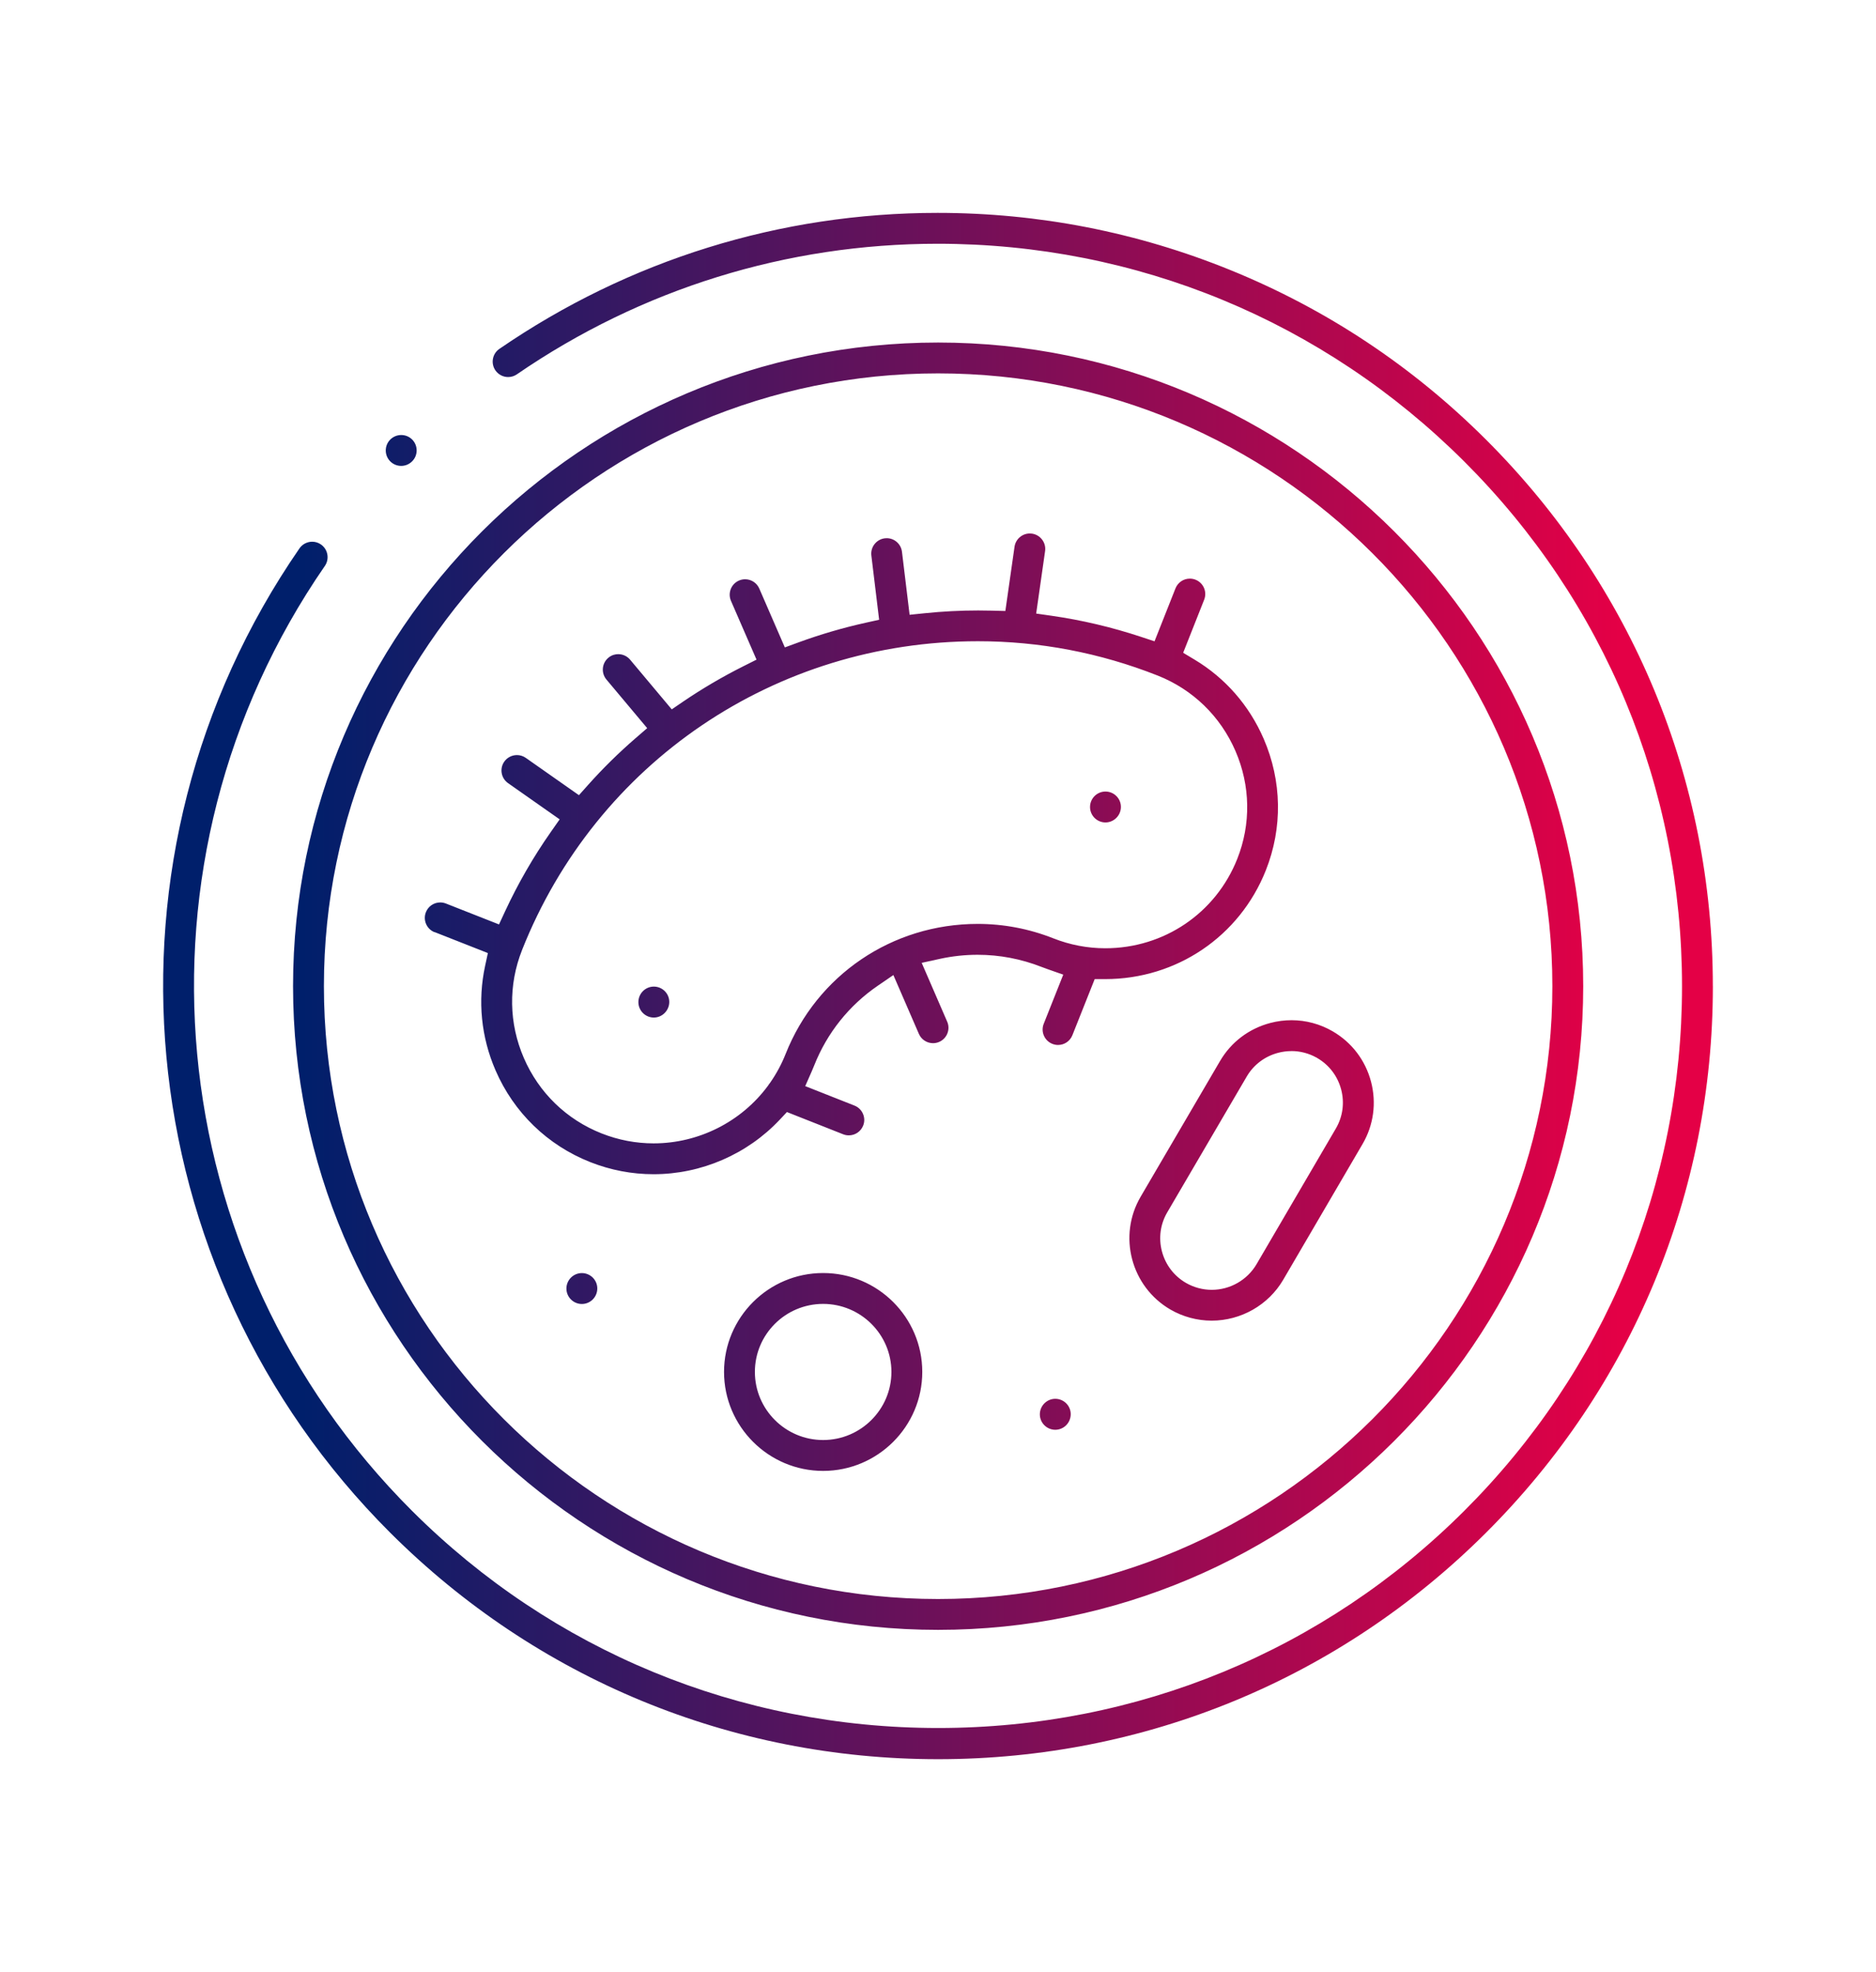 <?xml version="1.0" encoding="UTF-8"?>
<svg id="Layer_1" data-name="Layer 1" xmlns="http://www.w3.org/2000/svg" xmlns:xlink="http://www.w3.org/1999/xlink" viewBox="0 0 644 677">
  <defs>
    <style>
      .cls-1 {
        fill: url(#linear-gradient);
      }
    </style>
    <linearGradient id="linear-gradient" x1="56" y1="338.5" x2="588" y2="338.5" gradientUnits="userSpaceOnUse">
      <stop offset=".09" stop-color="#001f6b"/>
      <stop offset=".94" stop-color="#e40046"/>
    </linearGradient>
  </defs>
  <path class="cls-1" d="m149.22,319.99l18.26,7.19-.95,4.4c-2.6,12.03-1.37,24.43,3.57,35.84,6.29,14.53,17.85,25.73,32.54,31.53,6.97,2.75,14.28,4.15,21.72,4.15,16.34,0,32.13-6.82,43.32-18.72l2.46-2.62,19.3,7.63c.63.25,1.28.37,1.94.37,2.19,0,4.12-1.32,4.93-3.35.52-1.31.5-2.75-.07-4.05-.56-1.3-1.6-2.3-2.91-2.82l-16.91-6.68,2.22-5.04c.3-.69.59-1.38.87-2.08,4.41-11.14,11.97-20.61,21.87-27.38l5.3-3.63,8.76,20.2c.84,1.94,2.75,3.19,4.86,3.19.72,0,1.43-.15,2.1-.44,1.3-.56,2.3-1.6,2.82-2.91.52-1.32.5-2.76-.07-4.05l-8.75-20.18,6.29-1.38c4.23-.92,8.57-1.39,12.88-1.39,7.57,0,15,1.42,22.09,4.21.71.28,1.42.53,2.13.78l5.21,1.83-6.71,16.88c-1.08,2.71.25,5.8,2.96,6.88.63.25,1.29.38,1.95.38,2.18,0,4.12-1.31,4.93-3.34l7.66-19.27h3.6c24.51,0,46.16-14.66,55.15-37.34,5.8-14.61,5.54-30.64-.73-45.14-4.96-11.46-13.18-20.88-23.79-27.23l-3.86-2.31,7.21-18.22c.52-1.32.5-2.76-.06-4.05-.56-1.3-1.6-2.3-2.91-2.82-.63-.25-1.28-.37-1.95-.37-2.19,0-4.12,1.32-4.93,3.35l-7.19,18.17-4.75-1.57c-9.99-3.3-20.3-5.73-30.64-7.21l-5.24-.75,3.06-21.44c.2-1.4-.16-2.79-1.01-3.93-.85-1.13-2.09-1.87-3.49-2.07-.25-.04-.51-.05-.76-.05-2.61,0-4.86,1.96-5.23,4.55l-3.15,22.06-4.72-.12c-1.54-.04-3.09-.06-4.63-.06-6.08,0-12.25.32-18.34.95l-5.18.53-2.62-21.63c-.32-2.66-2.58-4.66-5.24-4.66-.21,0-.43.01-.65.04-2.9.35-4.97,3-4.62,5.9l2.67,22.06-4.69,1.04c-7.71,1.71-15.45,3.97-22.99,6.73l-4.69,1.72-8.77-20.2c-.84-1.94-2.75-3.19-4.87-3.19-.72,0-1.43.15-2.1.44-2.68,1.16-3.91,4.29-2.75,6.97l8.77,20.18-4.48,2.25c-7.18,3.6-14.13,7.68-20.66,12.12l-3.96,2.7-14.3-17.06c-1.01-1.2-2.49-1.89-4.07-1.89-.88,0-2.18.21-3.4,1.24-2.24,1.88-2.53,5.22-.66,7.46l14,16.7-3.95,3.41c-5.8,5.02-11.3,10.43-16.34,16.08l-3.14,3.52-18.25-12.81c-.9-.63-1.95-.96-3.03-.96-1.73,0-3.36.84-4.35,2.25-1.68,2.39-1.1,5.7,1.29,7.38l17.72,12.44-3.04,4.34c-5.99,8.54-11.26,17.69-15.68,27.2l-2.1,4.53-18.23-7.18c-.63-.25-1.28-.37-1.94-.37-2.19,0-4.13,1.32-4.93,3.36-1.07,2.72.27,5.8,2.99,6.87Zm29.99,6.14h0c25.54-64.39,86.97-106,156.5-106,21.14,0,41.89,3.96,61.69,11.78,12.06,4.77,21.55,13.97,26.72,25.92,5.15,11.9,5.36,25.05.61,37.03-7.39,18.63-25.16,30.67-45.29,30.67-6.12,0-12.13-1.15-17.86-3.41-8.33-3.29-17.07-4.95-25.96-4.95-29.31,0-55.19,17.53-65.94,44.67-1.37,3.46-3.16,6.78-5.31,9.86l-.11.15-.12.14c-.12.15-.23.31-.34.48l-.1.17-.12.16c-9.13,12.34-23.79,19.71-39.19,19.71-6.12,0-12.13-1.15-17.85-3.41-12.06-4.76-21.54-13.95-26.71-25.89-5.16-11.91-5.38-25.08-.61-37.09Zm408.79,12.42c0,70.89-27.66,137.53-77.9,187.65-50.23,50.12-117.02,77.72-188.06,77.72s-137.82-27.6-188.05-77.72c-90.73-90.53-103.85-232.66-31.19-337.94.99-1.43,2.62-2.29,4.37-2.29,1.07,0,2.11.32,3,.94,2.4,1.66,3.01,4.96,1.35,7.37-69.75,101.07-57.15,237.51,29.96,324.42,48.16,48.05,112.29,74.51,180.57,74.51s132.41-26.46,180.57-74.51c48.23-48.12,74.79-112.1,74.79-180.15s-26.56-132.03-74.79-180.15c-48.29-48.18-112.48-74.72-180.76-74.72-51.8,0-101.74,15.5-144.43,44.83-.89.61-1.92.93-2.99.93-1.75,0-3.39-.86-4.38-2.3-.8-1.17-1.1-2.58-.84-3.97.26-1.39,1.04-2.6,2.21-3.4,44.46-30.54,96.47-46.69,150.42-46.69,34.66,0,68.49,6.61,100.54,19.64,32.93,13.39,62.44,32.96,87.7,58.17,50.23,50.12,77.9,116.76,77.9,187.65Zm-265.97,220.97c122.11,0,221.46-99.13,221.46-220.98s-99.35-220.95-221.46-220.95-221.43,99.12-221.43,220.95,99.33,220.98,221.43,220.98Zm0-431.34c116.27,0,210.87,94.37,210.87,210.36s-94.6,210.39-210.87,210.39-210.84-94.38-210.84-210.39,94.58-210.36,210.84-210.36Zm-102.88,215.84c0-2.94,2.38-5.33,5.3-5.33s5.3,2.36,5.3,5.27-2.38,5.36-5.3,5.36-5.3-2.38-5.3-5.3Zm155.04-66.98c0-2.93,2.38-5.31,5.3-5.31s5.3,2.37,5.3,5.28-2.38,5.33-5.3,5.33-5.3-2.38-5.3-5.3Zm-91.63,159.98c-18.75,0-34.01,15.23-34.01,33.95s15.26,33.98,34.01,33.98,34.04-15.24,34.04-33.98c0-18.72-15.27-33.95-34.04-33.95Zm0,57.33c-12.91,0-23.42-10.49-23.42-23.38s10.5-23.35,23.42-23.35,23.45,10.48,23.45,23.35-10.52,23.38-23.45,23.38Zm136.26-130.11l-27.27,46.61c-7.86,13.46-3.28,30.82,10.2,38.69,4.31,2.5,9.22,3.83,14.19,3.83,10.08,0,19.49-5.37,24.55-14.01l27.24-46.6c3.81-6.51,4.84-14.12,2.92-21.43-1.93-7.33-6.59-13.45-13.12-17.26-4.31-2.52-9.2-3.84-14.15-3.84-2.45,0-4.91.32-7.31.95-7.33,1.93-13.46,6.57-17.25,13.07Zm24.52-3.42h0c2.96,0,5.89.76,8.49,2.19h.04s.33.21.33.21c4.08,2.38,6.99,6.21,8.2,10.8,1.2,4.57.55,9.33-1.82,13.39l-27.24,46.6c-3.18,5.41-9.06,8.78-15.36,8.78-3.12,0-6.19-.83-8.9-2.4-4.08-2.38-6.99-6.21-8.2-10.78-1.21-4.57-.57-9.34,1.81-13.41l27.28-46.61c2.37-4.06,6.21-6.96,10.8-8.17,1.5-.39,3.04-.59,4.57-.59Zm-75.78,124.65c0,2.98-2.38,5.36-5.3,5.36s-5.3-2.38-5.3-5.3,2.38-5.33,5.3-5.33,5.3,2.36,5.3,5.27Zm-162.52-43.15c0,2.95-2.38,5.33-5.3,5.33s-5.3-2.38-5.3-5.3,2.38-5.31,5.3-5.31,5.3,2.37,5.3,5.28Zm-71.07-283.93c-2.06-2.06-2.06-5.43,0-7.49,1-1,2.34-1.56,3.77-1.56s2.74.55,3.74,1.54c2.06,2.06,2.07,5.42.01,7.48-1.03,1.03-2.36,1.58-3.77,1.58s-2.75-.55-3.75-1.55Z"/>
</svg>